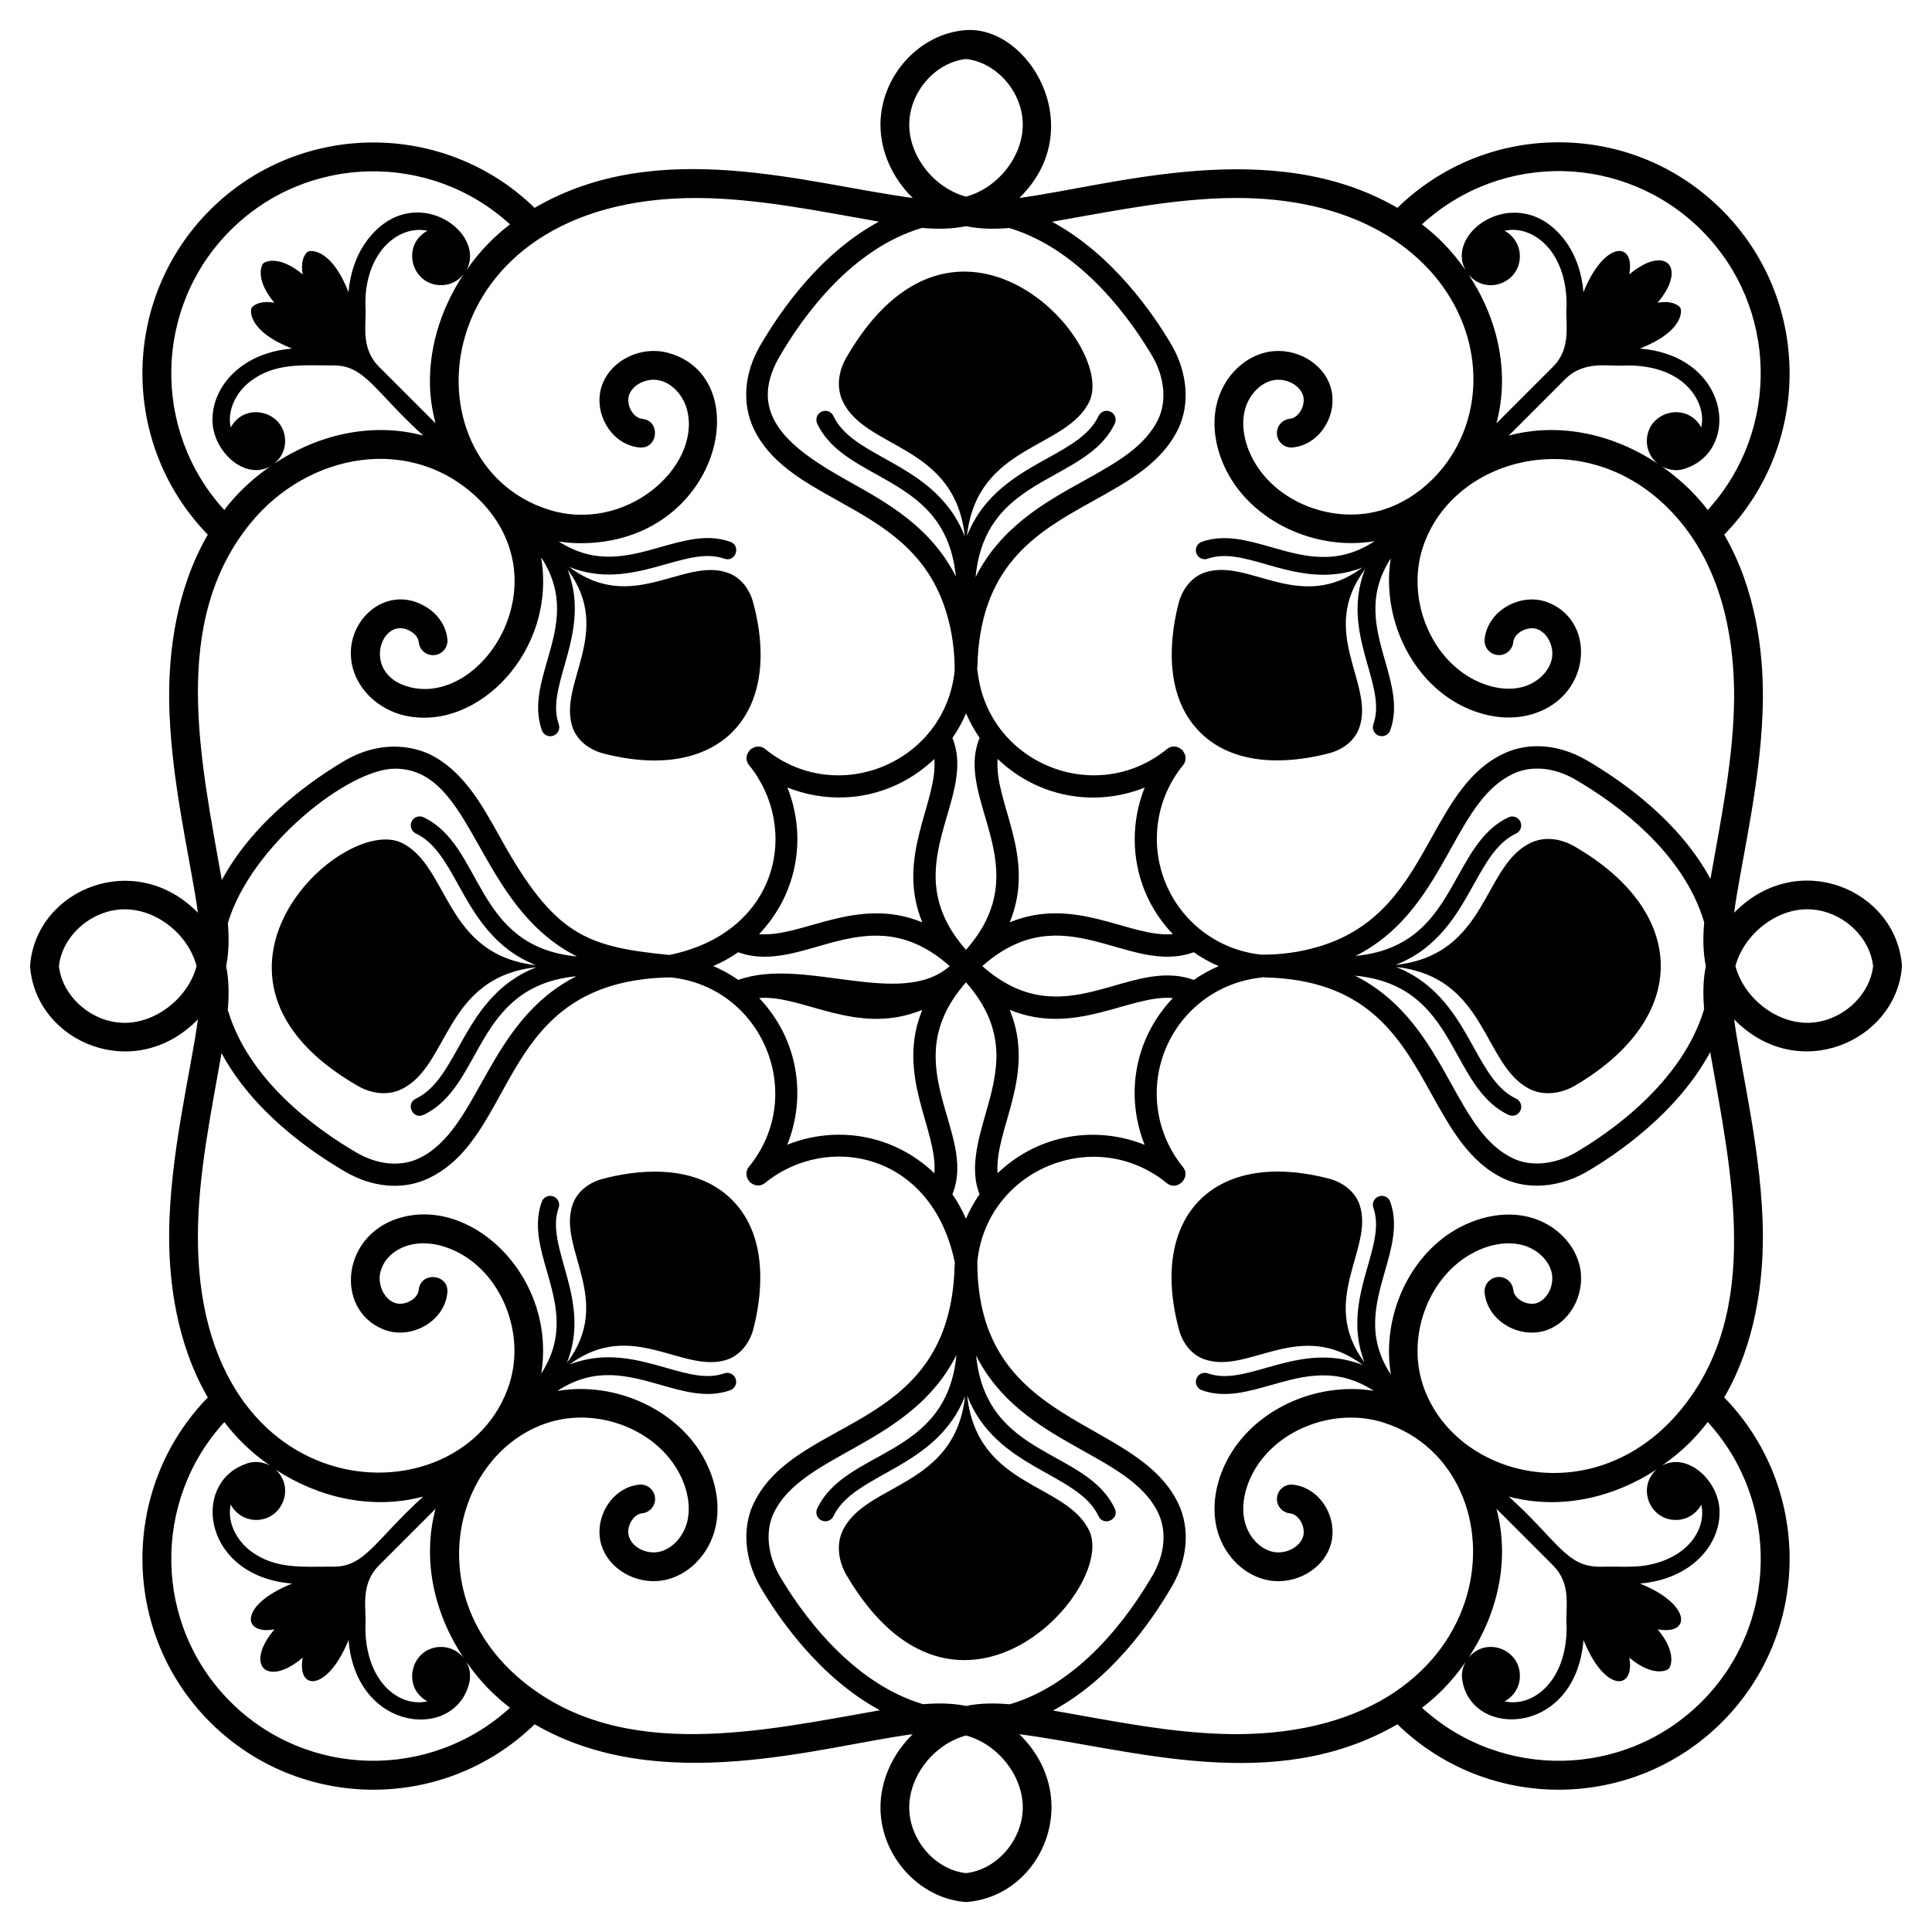 <?xml version="1.0" encoding="UTF-8"?>
<!-- Uploaded to: ICON Repo, www.svgrepo.com, Generator: ICON Repo Mixer Tools -->
<svg fill="#000000" width="800px" height="800px" version="1.1" viewBox="144 144 512 512" xmlns="http://www.w3.org/2000/svg">
 <path d="m648.02 400.34c0.016-0.215 0.016-0.43 0-0.645-1.707-20.078-27.703-30.969-44.457-13.809 1.777-13.523 7.508-35.906 7.621-57.055 0.062-12.152-1.84-28.652-10.246-43.133 23.277-23.941 23.105-62.34-0.582-86.031-11.574-11.578-26.965-17.953-43.336-17.953-16.078 0-31.191 6.18-42.691 17.367-33.32-19.371-75.836-5.84-100.19-2.625 18.863-18.414 2.461-45.941-14.453-44.453-12.156 1.031-22.18 12.129-22.352 24.734-0.098 7.34 3.215 14.52 8.543 19.719-28.129-3.715-67.312-16.535-100.2 2.621-23.945-23.277-62.336-23.105-86.027 0.586-23.691 23.691-23.859 62.09-0.578 86.031-8.41 14.484-10.309 30.984-10.246 43.137 0.113 21.055 5.91 44.055 7.621 57.055-16.562-16.969-42.738-6.406-44.457 13.809-0.016 0.215-0.016 0.43 0 0.645 1.699 19.977 27.723 30.957 44.457 13.809-1.777 13.523-7.512 35.91-7.621 57.055-0.062 12.152 1.84 28.652 10.246 43.133-23.281 23.945-23.109 62.344 0.582 86.031 23.621 23.621 61.973 23.973 86.031 0.582 33.32 19.352 75.707 5.863 100.19 2.625-5.328 5.199-8.641 12.387-8.543 19.723 0.172 12.605 10.199 23.703 22.352 24.734 0.105 0.008 0.215 0.016 0.324 0.016s0.215-0.004 0.32-0.016c20.078-1.703 30.973-27.703 13.809-44.457 29.973 3.961 67.52 16.344 100.19-2.625 24.051 23.383 62.402 23.047 86.031-0.582 23.691-23.691 23.863-62.09 0.578-86.035 8.406-14.48 10.309-30.98 10.246-43.133-0.109-21.059-5.91-44.055-7.617-57.055 16.859 17.273 42.781 5.898 44.457-13.805zm-471.2 14.723c-8.531-0.113-16.328-6.969-17.203-15.043 0.875-8.074 8.672-14.926 17.203-15.043 8.727-0.121 17.105 6.719 19.27 15.043-2.133 8.219-10.566 15.156-19.27 15.043zm418.13-210c20.352 20.352 20.844 53.078 1.605 74.105-0.34-0.441-0.656-0.891-1.012-1.324-3.246-3.981-7.055-7.379-11.172-10.254 2.309 1.301 4.816 0.973 4.426 0.973 0.578 0 1.762-0.336 2.344-0.582 14.238-5.324 11.004-29.691-12.562-31.602 1.32-0.531 2.566-1.086 3.68-1.672 7.551-3.969 7.512-8.238 7.055-9.105-0.328-0.621-2.219-2.062-6.047-1.367 8.031-9.492 2.016-15.547-7.496-7.496 1.641-9-6.672-8.93-12.141 4.688-0.391-4.844-1.957-9.82-4.965-13.785-12.059-15.883-32.047-2.332-26.25 7.992-3.723-5.32-7.438-8.996-11.582-12.176 21.27-19.488 53.848-18.668 74.117 1.605zm-11.645 61.801c-11.512-7.656-25.711-11.086-39.469-7.434l14.93-14.93c5.246-5.25 11.883-3.219 16.426-3.656 6.629 0 11.215 1.746 14.398 4.164 3.758 2.852 6.305 7.688 5.254 12.27-3.832-7.062-14.414-4.242-14.414 3.641 0.004 2.41 1.137 4.535 2.875 5.945zm-50.145-50.145c4.594 5.641 13.621 2.359 13.621-4.824 0-2.922-1.648-5.43-4.047-6.731 7.238-1.664 16.434 5.102 16.434 19.656-0.461 4.809 1.559 11.211-3.656 16.426l-14.938 14.934c3.672-13.793 0.207-27.996-7.414-39.461zm-61.938-20.25c60.547-0.289 76.707 50.215 52.418 74.531-0.062 0.062-0.129 0.117-0.191 0.18-3.613 3.562-7.934 6.305-12.691 7.832-13.258 4.254-28.922-1.891-34.926-13.699-2.156-4.238-2.863-8.637-1.992-12.379 0.914-3.93 3.785-7.172 7.141-8.066 3.297-0.883 7.148 0.844 8.254 3.68 0.5 1.285 0.273 3.019-0.582 4.41-0.344 0.559-1.305 1.875-2.824 2.027-2.098 0.211-3.629 2.078-3.418 4.176 0.211 2.098 2.106 3.637 4.176 3.418 3.465-0.348 6.59-2.398 8.574-5.633 2.121-3.457 2.562-7.633 1.188-11.168-2.508-6.445-10.273-10.164-17.328-8.285-6.102 1.629-11.051 7.008-12.609 13.711-1.277 5.492-0.348 11.73 2.625 17.57 6.91 13.582 23.754 21.273 39.258 18.637-9.938 6.555-18.758 4.07-27.324 1.613-6.402-1.832-12.449-3.562-18.477-1.438-1.234 0.438-1.883 1.793-1.445 3.031 0.438 1.238 1.785 1.883 3.031 1.445 4.594-1.625 9.688-0.164 15.586 1.523 7.348 2.102 15.965 4.512 25.43 0.805-16.695 12.438-30.297-2.758-42.004 1.383-3.434 1.273-5.75 4.438-6.711 7.945-2.043 7.832-4.59 24.109 5.633 34.332 10.223 10.223 26.461 7.637 34.254 5.555 3.551-0.926 6.711-3.242 7.945-6.715 4.188-11.707-11.074-25.312 1.559-42.066-3.809 9.516-1.395 18.176 0.703 25.551 1.676 5.887 3.121 10.969 1.484 15.547-0.441 1.234 0.199 2.594 1.438 3.035 0.266 0.094 0.531 0.137 0.801 0.137 0.973 0 1.891-0.605 2.234-1.574 2.152-6.016 0.434-12.055-1.387-18.449-2.418-8.488-4.871-17.223 1.52-27.07-2.484 15.414 5.191 32.098 18.688 38.965 5.836 2.969 12.078 3.902 17.566 2.625 16.867-3.926 18.68-24.781 5.422-29.938-3.539-1.379-7.715-0.93-11.168 1.188-3.234 1.98-5.285 5.106-5.633 8.57-0.207 2.098 1.32 3.969 3.418 4.176 2.106 0.211 3.969-1.32 4.176-3.418 0.254-2.543 3.945-4.379 6.438-3.406 2.836 1.105 4.559 4.957 3.68 8.25-0.895 3.359-4.137 6.231-8.066 7.144-3.746 0.867-8.137 0.16-12.379-1.996-11.809-6.004-17.953-21.672-13.699-34.926 8.074-25.164 45.98-34.371 68.629-6.59 11.625 14.27 13.984 32.961 13.918 46.125-0.086 15.93-3.457 32.121-6.269 48.156-8.152-15.125-22.902-25.691-32.969-31.543-7.254-4.156-15.191-4.773-21.781-1.691-9.125 4.293-14.012 13.062-19.184 22.348-6.562 11.773-13.348 23.949-29.941 28.844-4.781 1.422-9.676 2.113-14.957 2.113h-0.18c-11.293-1.176-21-8.402-25.344-18.891-4.356-10.516-2.59-22.527 4.617-31.352 0.867-1.066 0.82-2.523 0.043-3.582-0.059-0.09-0.078-0.195-0.145-0.277-0.07-0.086-0.168-0.125-0.246-0.203-0.027-0.023-0.039-0.059-0.066-0.082-0.027-0.023-0.062-0.027-0.094-0.047-1.062-0.902-2.621-1-3.734-0.086-19.055 15.555-47.785 3.652-50.258-20.816-0.012-0.109-0.07-0.199-0.094-0.309 0.102-1.082 0.148-2.125 0.148-2.93 1.441-25.477 16.371-33.766 30.805-41.781 9.305-5.168 18.098-10.051 22.418-19.156 0.004-0.008 0.008-0.016 0.012-0.023 2.992-6.441 2.363-14.574-1.703-21.789-4.816-8.258-15.715-24.207-31.832-32.902 16.027-2.785 32.355-6.219 48.426-6.301zm124.39 214.95c-5.812 19.516-25.113 32.812-34.215 38.117-5.531 3.117-11.652 3.668-16.371 1.477-7.394-3.516-11.625-11.133-16.52-19.949-5.574-10.039-12.105-21.793-25.418-28.508 16.309 1.559 21.879 11.508 27.242 21.184 3.609 6.504 7.019 12.652 13.418 15.707 0.328 0.156 0.68 0.23 1.02 0.23 0.887 0 1.738-0.496 2.144-1.352 0.562-1.184 0.062-2.602-1.121-3.164-5.027-2.402-7.938-7.648-11.309-13.723-4.281-7.719-9.367-16.777-20.504-21.18 24.426 2.75 22.859 26.352 35.676 32.473 3.742 1.719 8.098 1.043 11.652-0.98 30.746-18.016 30.09-46.016 0-63.414-3.559-2.086-7.91-2.762-11.652-0.98-12.84 6.074-11.254 29.688-35.82 32.359 11.234-4.363 16.336-13.441 20.637-21.168 3.371-6.055 6.281-11.285 11.312-13.66 1.184-0.562 1.691-1.977 1.129-3.16-0.562-1.184-1.98-1.691-3.16-1.129-6.402 3.027-9.816 9.156-13.43 15.645-5.348 9.609-10.902 19.492-27.086 21.094 13.078-6.598 19.484-18.078 25.238-28.398 4.902-8.801 9.141-16.398 16.543-19.883 4.824-2.254 10.785-1.719 16.34 1.461 11.246 6.539 28.809 19.387 34.27 37.91-0.336 3.898-0.34 7.762 0.434 11.605-0.754 3.762-0.766 7.559-0.449 11.387zm-148.27 35.965c-12.766-5.109-27.945-2.984-38.965 7.523-0.93-11.512 10.352-25.902 3.211-43.289 17.355 7.137 31.836-4.109 43.238-3.133-10.375 10.926-12.629 26.023-7.484 38.898zm-43.027-47.363c21.664-19.137 38.613 2.574 55.949-3.637 0.027-0.008 0.043-0.031 0.07-0.043 2.07 1.457 4.293 2.688 6.637 3.691-2.336 1-4.547 2.227-6.613 3.676-0.035-0.012-0.059-0.043-0.094-0.055-17.316-6.195-34.312 15.484-55.949-3.633zm-0.723 60.461c-1.418 2.035-2.621 4.211-3.606 6.504-0.98-2.285-2.18-4.453-3.59-6.481 6.731-16.496-15.719-34.289 3.606-56.172 11.441 12.957 8.258 24.16 5.148 35.016-1.895 6.613-4.223 14.594-1.559 21.133zm-58.402-51.992c11.484-0.977 25.867 10.273 43.223 3.129-7.144 17.41 4.152 31.824 3.211 43.309-10.891-10.418-26.047-12.734-38.988-7.562 5.086-12.703 3.027-27.828-7.445-38.875zm-5.449-4.832c-0.027 0.008-0.043 0.031-0.07 0.043-2.07-1.457-4.297-2.688-6.641-3.691 2.336-1 4.551-2.227 6.617-3.676 0.035 0.016 0.059 0.043 0.094 0.055 17.312 6.199 34.305-15.484 55.949 3.637-12.953 11.438-38.613-2.574-55.949 3.633zm12.926-50.969c12.895 5.152 28.008 2.879 38.953-7.559 0.93 11.512-10.352 25.906-3.211 43.293-17.336-7.125-31.852 4.109-43.238 3.129 10.391-10.93 12.613-26.027 7.496-38.863zm43.738-13.125c1.418-2.039 2.629-4.219 3.613-6.516 0.98 2.289 2.184 4.461 3.594 6.492-6.816 16.441 15.746 34.246-3.609 56.168-19.32-21.875 3.078-39.609-3.598-56.145zm51.078 40.816c1.754 4.231 4.285 7.965 7.328 11.176-11.488 0.977-25.859-10.273-43.223-3.133 7.195-17.535-4.164-31.688-3.211-43.312 10.742 10.273 25.809 12.855 38.973 7.602-3.496 8.77-3.594 18.668 0.133 27.668zm-62.523-203.54c0.117-8.531 6.969-16.328 15.043-17.203 8.074 0.875 14.926 8.672 15.043 17.203 0.109 8.324-6.336 16.895-15.043 19.27-8.652-2.352-15.156-10.902-15.043-19.27zm3.359 27.559c3.922 0.34 7.812 0.328 11.684-0.453 3.793 0.766 7.602 0.793 11.449 0.473 19.484 5.836 32.758 25.102 38.066 34.199 3.113 5.527 3.668 11.645 1.477 16.371-3.516 7.394-11.129 11.625-19.953 16.523-10.035 5.574-21.785 12.105-28.5 25.406 1.559-16.305 11.512-21.871 21.184-27.238 6.504-3.609 12.648-7.019 15.703-13.414 0.566-1.184 0.062-2.602-1.121-3.164-1.184-0.566-2.602-0.062-3.164 1.121-2.398 5.027-7.648 7.938-13.723 11.309-7.719 4.281-16.781 9.367-21.18 20.508 2.75-24.43 26.352-22.863 32.473-35.68 7.207-15.707-35.441-61.742-64.395-11.652-2.086 3.555-2.762 7.91-0.98 11.652 6.07 12.84 29.684 11.254 32.355 35.816-4.363-11.23-13.441-16.332-21.168-20.633-6.055-3.371-11.285-6.281-13.664-11.309-0.562-1.184-1.973-1.691-3.16-1.129-1.184 0.562-1.691 1.977-1.129 3.16 3.031 6.406 9.156 9.816 15.645 13.43 9.613 5.352 19.5 10.906 21.098 27.098-6.598-13.086-18.082-19.496-28.406-25.25-15.328-8.543-27.258-17.469-18.426-32.883 6.523-11.246 19.348-28.781 37.836-34.262zm-183.27 0.66c20.355-20.352 53.086-20.844 74.109-1.602-4.129 3.168-7.844 6.836-11.582 12.18 5.656-10.043-14.004-24.141-26.242-8-2.363 3.113-3.945 6.969-4.695 11.461-0.121 0.73-0.203 1.512-0.27 2.332-0.531-1.32-1.086-2.566-1.672-3.68-3.969-7.551-8.242-7.512-9.105-7.055-0.621 0.328-2.062 2.219-1.367 6.047-5.844-4.945-9.727-3.652-10.438-2.945-0.711 0.711-2.004 4.594 2.941 10.438-3.824-0.695-5.715 0.742-6.043 1.363-0.457 0.863-0.496 5.137 7.051 9.109 1.113 0.582 2.359 1.141 3.676 1.668-13.492 1.082-21.48 10.27-21.09 19.453 0.34 8.023 8.66 15.527 15.328 11.738-4.125 2.883-7.945 6.281-11.195 10.273-0.352 0.434-0.672 0.883-1.008 1.324-19.242-21.023-18.75-53.754 1.602-74.105zm53 43.145c0.199 2.715 0.684 5.375 1.371 7.969l-14.934-14.93c-5.266-5.266-3.191-11.598-3.656-16.426 0-1.992 0.109-3.566 0.34-4.961 1.926-11.484 10.105-16.074 16.094-14.695-7.062 3.832-4.242 14.414 3.637 14.414 2.41 0 4.535-1.133 5.945-2.867-6.301 9.477-9.59 20.621-8.797 31.496zm-52.895 9.07c-0.121-0.535-0.211-1.082-0.234-1.637-0.164-3.867 1.941-7.941 5.488-10.633 6.508-4.938 13.848-4.164 22.07-4.164 8.254 0 10.855 6.949 23.691 18.59-13.754-3.656-27.977-0.227-39.496 7.445 1.75-1.406 2.891-3.543 2.891-5.961 0.004-7.879-10.582-10.707-14.41-3.641zm5.219 25.395c15.254-18.719 42.859-23.902 60.793-6.109 21.574 21.875 0.934 54.066-18.242 49.617-13.734-3.195-7.875-19.66 0.027-14.812 0.559 0.344 1.875 1.305 2.023 2.82 0.207 2.094 2.035 3.641 4.176 3.418 2.098-0.211 3.629-2.078 3.418-4.176-0.344-3.465-2.398-6.59-5.629-8.57-10.855-6.668-22.582 4.398-19.457 16.141 1.629 6.102 7.008 11.051 13.711 12.613 19.34 4.484 40.43-17.188 36.199-41.926 11.574 17.488-4.832 31.602 0.207 45.84 0.344 0.977 1.258 1.582 2.238 1.582 0.262 0 0.527-0.043 0.793-0.137 1.234-0.438 1.883-1.793 1.445-3.031-1.621-4.594-0.164-9.688 1.523-15.586 2.106-7.348 4.512-15.965 0.805-25.43 12.434 16.695-2.758 30.293 1.383 42 1.273 3.434 4.438 5.75 7.945 6.711 30.668 8.008 47.871-10.016 39.887-39.883-0.926-3.551-3.242-6.715-6.711-7.945-11.703-4.188-25.309 11.074-42.066-1.559 16.809 6.731 30.621-5.934 41.098-2.188 2.969 1.055 4.547-3.414 1.598-4.473-6.004-2.152-12.051-0.43-18.449 1.387-8.473 2.41-17.188 4.859-27.004-1.473 1.902 0.301 3.824 0.457 5.742 0.457 37.102-0.004 47.211-44.055 23.152-50.465-7.055-1.879-14.82 1.84-17.328 8.285-1.375 3.539-0.93 7.715 1.188 11.172 1.98 3.234 5.106 5.285 8.57 5.633 5.035 0.512 5.777-7.094 0.762-7.594-1.52-0.152-2.481-1.469-2.824-2.027-0.852-1.395-1.082-3.125-0.582-4.414 1.102-2.836 4.945-4.562 8.25-3.68 3.359 0.895 6.231 4.137 7.144 8.066 3.488 15.016-16.547 32.629-36.918 26.082-38.598-12.387-33.172-82.742 39.539-82.543 15.953 0.082 32.148 3.465 48.148 6.266-15.129 8.152-25.699 22.902-31.551 32.973-4.156 7.254-4.773 15.191-1.691 21.781 4.293 9.125 13.066 14.012 22.352 19.188 11.773 6.562 23.953 13.348 28.844 29.938 1.441 4.848 2.125 9.809 2.109 15.16-2.559 24.414-31.223 36.223-50.238 20.703-1.066-0.875-2.539-0.82-3.598-0.027-0.082 0.055-0.176 0.07-0.254 0.137-0.078 0.062-0.113 0.152-0.184 0.223-0.004 0.004 0.027-0.055-0.168 0.203-0.887 1.062-0.977 2.606-0.066 3.715 13.504 16.535 8.137 44.371-21.102 50.344-22.02-2.188-30.375-5.106-44.73-30.953-5.168-9.305-10.051-18.098-19.16-22.418-0.402-0.062-9.82-5.062-21.809 1.695-8.258 4.816-24.211 15.715-32.902 31.832-5.523-31.547-13.875-68.215 7.594-94.562zm43.832 82.203c5.027 2.402 7.938 7.648 11.309 13.723 4.281 7.719 9.367 16.777 20.504 21.18-24.426-2.75-22.859-26.352-35.676-32.473-16.02-7.352-61.441 35.613-11.656 64.395 3.559 2.086 7.91 2.762 11.652 0.98 12.84-6.074 11.254-29.684 35.82-32.359-19.609 7.621-20.297 29.324-31.949 34.832-2.816 1.332-0.832 5.644 2.031 4.293 15.98-7.559 13.23-34.047 40.527-36.738-23.906 12.055-25.609 40.672-41.797 48.289-4.816 2.254-10.781 1.723-16.336-1.461-11.246-6.535-28.809-19.383-34.27-37.906 0.336-3.898 0.34-7.769-0.434-11.613 0.758-3.773 0.77-7.566 0.453-11.391 6.113-20.523 31.996-40.922 44.297-40.922 21.047 0 21.305 36.188 48.215 49.773-27.473-2.633-24.621-29.234-40.648-36.891-1.18-0.562-2.598-0.062-3.164 1.121-0.562 1.188-0.062 2.606 1.121 3.168zm-49.156 230.1c-20.352-20.352-20.844-53.082-1.602-74.109 3.199 4.164 6.84 7.844 12.105 11.543-2.043-1.121-4.41-1.332-6.695-0.352-14.328 5.352-10.871 29.734 12.562 31.602-14.137 5.684-13.309 13.707-4.688 12.141-8.031 9.492-2.019 15.547 7.496 7.496-1.645 9 6.676 8.93 12.141-4.688 2.012 24.898 29.152 26.832 32.145 10.629 0.016-0.098-0.012-0.188-0.004-0.289 0.148-1.43 0.031-2.84-0.934-4.555 3.738 5.344 7.426 8.98 11.586 12.18-21.027 19.242-53.762 18.754-74.113-1.598zm12.023-61.492c11.34 7.406 25.426 10.754 39.094 7.121-12.734 11.551-15.391 18.586-23.75 18.586h-0.027c-7.793-0.078-15.352 0.863-21.977-4.164-3.797-2.883-6.301-7.723-5.258-12.273 1.301 2.398 3.809 4.047 6.731 4.047 6.941 0.004 10.352-8.555 5.188-13.316zm49.77 49.84c-1.41-1.734-3.531-2.867-5.941-2.867-7.894 0-10.691 10.59-3.641 14.414-7.465 1.715-16.434-5.223-16.434-19.656 0.434-4.523-1.676-11.098 3.656-16.426l14.934-14.934c-3.656 13.762-0.223 27.969 7.426 39.469zm15.812 6.324c-28.051-22.852-18.199-60.672 6.586-68.625 13.25-4.258 28.922 1.891 34.926 13.699 2.156 4.242 2.867 8.637 1.992 12.379-0.914 3.93-3.785 7.172-7.144 8.066-4.934 1.32-10.742-3.07-7.668-8.094 0.344-0.559 1.305-1.875 2.824-2.027 2.098-0.211 3.629-2.078 3.418-4.176-0.207-2.098-2.07-3.621-4.176-3.418-7.641 0.762-12.547 9.637-9.758 16.801 2.508 6.445 10.277 10.16 17.324 8.285 6.102-1.625 11.051-7.008 12.613-13.711 1.277-5.488 0.344-11.727-2.625-17.57-6.906-13.586-23.766-21.273-39.266-18.637 9.941-6.562 18.762-4.074 27.332-1.621 6.406 1.832 12.457 3.566 18.477 1.434 1.234-0.438 1.883-1.793 1.445-3.031-0.438-1.238-1.789-1.883-3.031-1.445-4.594 1.625-9.688 0.164-15.586-1.523-7.352-2.106-15.969-4.516-25.43-0.809 16.695-12.434 30.293 2.758 42.004-1.383 3.434-1.273 5.75-4.434 6.711-7.945 2.043-7.832 4.59-24.109-5.633-34.332s-26.461-7.641-34.254-5.555c-3.551 0.926-6.711 3.242-7.949 6.715-4.188 11.707 11.074 25.312-1.559 42.066 6.731-16.812-5.938-30.621-2.188-41.098 0.441-1.234-0.199-2.594-1.438-3.035-1.234-0.441-2.594 0.199-3.035 1.434-5.078 14.195 11.145 28.141-0.129 45.516 3.992-24.797-17.164-46.031-36.258-41.582-16.824 3.918-18.754 24.754-5.426 29.938 7.156 2.781 16.039-2.106 16.801-9.758 0.5-5.019-7.094-5.781-7.594-0.758-0.25 2.531-3.934 4.379-6.441 3.402-2.836-1.105-4.555-4.957-3.68-8.25 1.68-6.301 10.34-10.289 20.445-5.152 11.809 6.004 17.953 21.672 13.699 34.926-11.914 37.133-82.934 34.633-82.543-39.539 0.082-15.914 3.453-32.094 6.266-48.148 8.152 15.129 22.906 25.695 32.973 31.543 6.82 3.906 14.805 4.953 21.781 1.691 24.188-11.379 18.293-52.559 64.262-53.301 24.355 2.531 36.309 31.156 20.727 50.238-0.875 1.07-0.82 2.547-0.02 3.606 0.051 0.082 0.07 0.172 0.129 0.246 0.062 0.078 0.152 0.113 0.223 0.184 0.035 0.031 0.051 0.078 0.086 0.109 0.043 0.031 0.094 0.043 0.133 0.074 1.059 0.871 2.59 0.957 3.699 0.055 16.457-13.434 44.34-8.23 50.344 21.109-0.102 1.082-0.148 2.129-0.148 2.945-2.387 42.141-42.176 37.648-53.223 60.941-0.004 0.008-0.008 0.016-0.012 0.02-2.992 6.441-2.363 14.57 1.703 21.789 4.816 8.258 15.715 24.211 31.832 32.902-30.582 5.356-68.02 14.023-94.543-7.59zm132.39 33.547c-0.117 8.531-6.969 16.332-15.043 17.203-8.074-0.871-14.926-8.672-15.043-17.203-0.113-8.359 6.375-16.914 15.043-19.27 8.652 2.356 15.156 10.902 15.043 19.27zm-3.438-27.539c-3.894-0.332-7.762-0.34-11.605 0.434-3.769-0.758-7.566-0.77-11.391-0.457-19.52-5.812-32.816-25.113-38.125-34.219-3.117-5.527-3.668-11.648-1.477-16.367 7.664-16.125 36.281-17.797 48.457-41.938-2.625 27.492-29.234 24.621-36.891 40.66-0.566 1.184-0.062 2.602 1.121 3.164 1.188 0.566 2.602 0.062 3.164-1.121 5.527-11.578 27.215-12.355 34.902-31.816-2.75 24.43-26.352 22.863-32.473 35.68-1.719 3.742-1.043 8.098 0.98 11.652 29.305 50.02 71.695 3.707 64.395-11.652-6.074-12.84-29.684-11.254-32.359-35.816 7.633 19.637 29.309 20.27 34.828 31.945 1.34 2.828 5.633 0.801 4.293-2.031-7.555-15.973-34.043-13.23-36.738-40.52 12.062 23.91 40.664 25.586 48.285 41.785 2.258 4.824 1.723 10.785-1.461 16.34-6.527 11.254-19.379 28.82-37.906 34.277zm183.35-0.68c-20.348 20.352-53.082 20.844-74.109 1.602 4.144-3.191 7.824-6.809 11.578-12.168-0.621 1.109-1.008 2.371-1.008 3.734 0 0.281 0.055 0.547 0.082 0.82 0.004 0.094-0.023 0.184-0.004 0.273 0.012 0.062 0.039 0.121 0.051 0.184 2.609 15.457 30.051 14.598 32.094-10.816 5.68 14.133 13.707 13.309 12.145 4.688 5.844 4.945 9.727 3.652 10.438 2.941s2.004-4.594-2.941-10.438c9.016 1.648 8.902-6.684-4.688-12.141 13.539-1.094 21.477-10.301 21.09-19.457-0.34-8.055-8.656-15.441-15.262-11.773 5.262-3.688 8.934-7.383 12.141-11.566 19.238 21.031 18.746 53.766-1.605 74.117zm-54.371-51.117 14.934 14.934c5.269 5.266 3.191 11.598 3.656 16.426 0 14.516-9.094 21.344-16.434 19.652 2.398-1.301 4.047-3.809 4.047-6.731 0-7.168-9.02-10.477-13.621-4.828 7.586-11.41 11.094-25.609 7.418-39.453zm47.539 2.949c2.922 0 5.43-1.648 6.731-4.047 1.441 6.289-3.449 14.215-14.699 16.094-3.148 0.527-6.125 0.277-12.602 0.34-8.574-0.191-10.961-7.082-23.719-18.59 13.633 3.629 27.715 0.324 39.152-7.16-5.219 4.723-1.879 13.363 5.137 13.363zm1.508-29.441c-22.797 27.984-60.641 18.293-68.629-6.586-4.25-13.254 1.895-28.922 13.699-34.926 4.242-2.156 8.633-2.867 12.379-1.992 3.93 0.914 7.172 3.785 8.066 7.144 0.879 3.289-0.844 7.144-3.68 8.25-1.285 0.5-3.016 0.273-4.41-0.582-0.559-0.344-1.875-1.305-2.027-2.824-0.207-2.098-2.066-3.629-4.176-3.418-2.098 0.211-3.625 2.082-3.418 4.18 0.348 3.465 2.398 6.586 5.633 8.57 3.457 2.117 7.629 2.566 11.168 1.188 6.445-2.508 10.164-10.281 8.285-17.324-1.625-6.106-7.008-11.055-13.711-12.613-5.488-1.277-11.73-0.344-17.566 2.625-13.574 6.902-21.258 23.734-18.645 39.223-6.539-9.93-4.055-18.742-1.602-27.305 1.832-6.406 3.566-12.453 1.434-18.477-0.438-1.238-1.793-1.883-3.031-1.449-1.234 0.438-1.883 1.793-1.445 3.031 1.621 4.594 0.164 9.688-1.523 15.586-2.106 7.348-4.512 15.961-0.809 25.422-12.426-16.691 2.762-30.289-1.379-41.996-1.273-3.434-4.438-5.746-7.945-6.711-30.664-8.008-47.871 10.016-39.887 39.883 0.926 3.551 3.242 6.711 6.711 7.945 11.707 4.188 25.312-11.078 42.066 1.559-9.52-3.812-18.176-1.398-25.551 0.699-5.883 1.676-10.961 3.125-15.547 1.484-1.23-0.438-2.594 0.203-3.035 1.434-0.441 1.234 0.199 2.594 1.438 3.035 6.016 2.152 12.055 0.43 18.445-1.387 8.504-2.422 17.25-4.871 27.109 1.547-15.434-2.508-32.141 5.168-39.012 18.684-2.969 5.84-3.898 12.082-2.625 17.566 1.559 6.703 6.508 12.086 12.613 13.711 7.043 1.875 14.816-1.84 17.324-8.285 1.375-3.535 0.934-7.711-1.188-11.168-1.98-3.234-5.106-5.285-8.57-5.633-2.074-0.207-3.965 1.32-4.176 3.418-0.207 2.098 1.32 3.965 3.418 4.176 1.52 0.152 2.481 1.469 2.824 2.027 0.852 1.395 1.082 3.125 0.578 4.414-1.102 2.836-4.949 4.559-8.25 3.68-3.359-0.895-6.231-4.137-7.144-8.066-0.871-3.738-0.164-8.137 1.992-12.379 6-11.809 21.676-17.957 34.926-13.699 38.191 12.258 33.52 82.648-39.539 82.543-15.965-0.082-32.203-3.473-48.16-6.269 15.129-8.148 25.703-22.906 31.555-32.973 4.156-7.254 4.769-15.191 1.691-21.781-11.004-23.383-53.441-19.848-53.301-64.285 2.555-24.379 31.199-36.246 50.238-20.703 2.723 2.223 6.469-1.562 4.273-4.25-7.203-8.82-8.973-20.836-4.617-31.352 4.356-10.516 14.102-17.758 25.434-18.902 0.102-0.012 0.184-0.066 0.285-0.086 1.078 0.102 2.125 0.148 2.941 0.148h0.016c25.477 1.441 33.766 16.371 41.781 30.805 5.168 9.305 10.051 18.094 19.156 22.418 0.004 0 0.012 0.004 0.02 0.008 2.691 1.25 5.672 1.867 8.762 1.867 4.309 0 8.824-1.203 13.027-3.574 8.258-4.816 24.207-15.711 32.902-31.832 5.527 31.547 13.875 68.215-7.594 94.559zm14.277-117.35c2.172-8.258 10.684-15.199 19.27-15.043 8.531 0.113 16.328 6.969 17.207 15.043-0.875 8.074-8.672 14.926-17.207 15.043-8.742 0.082-17.102-6.793-19.27-15.043z"/>
</svg>